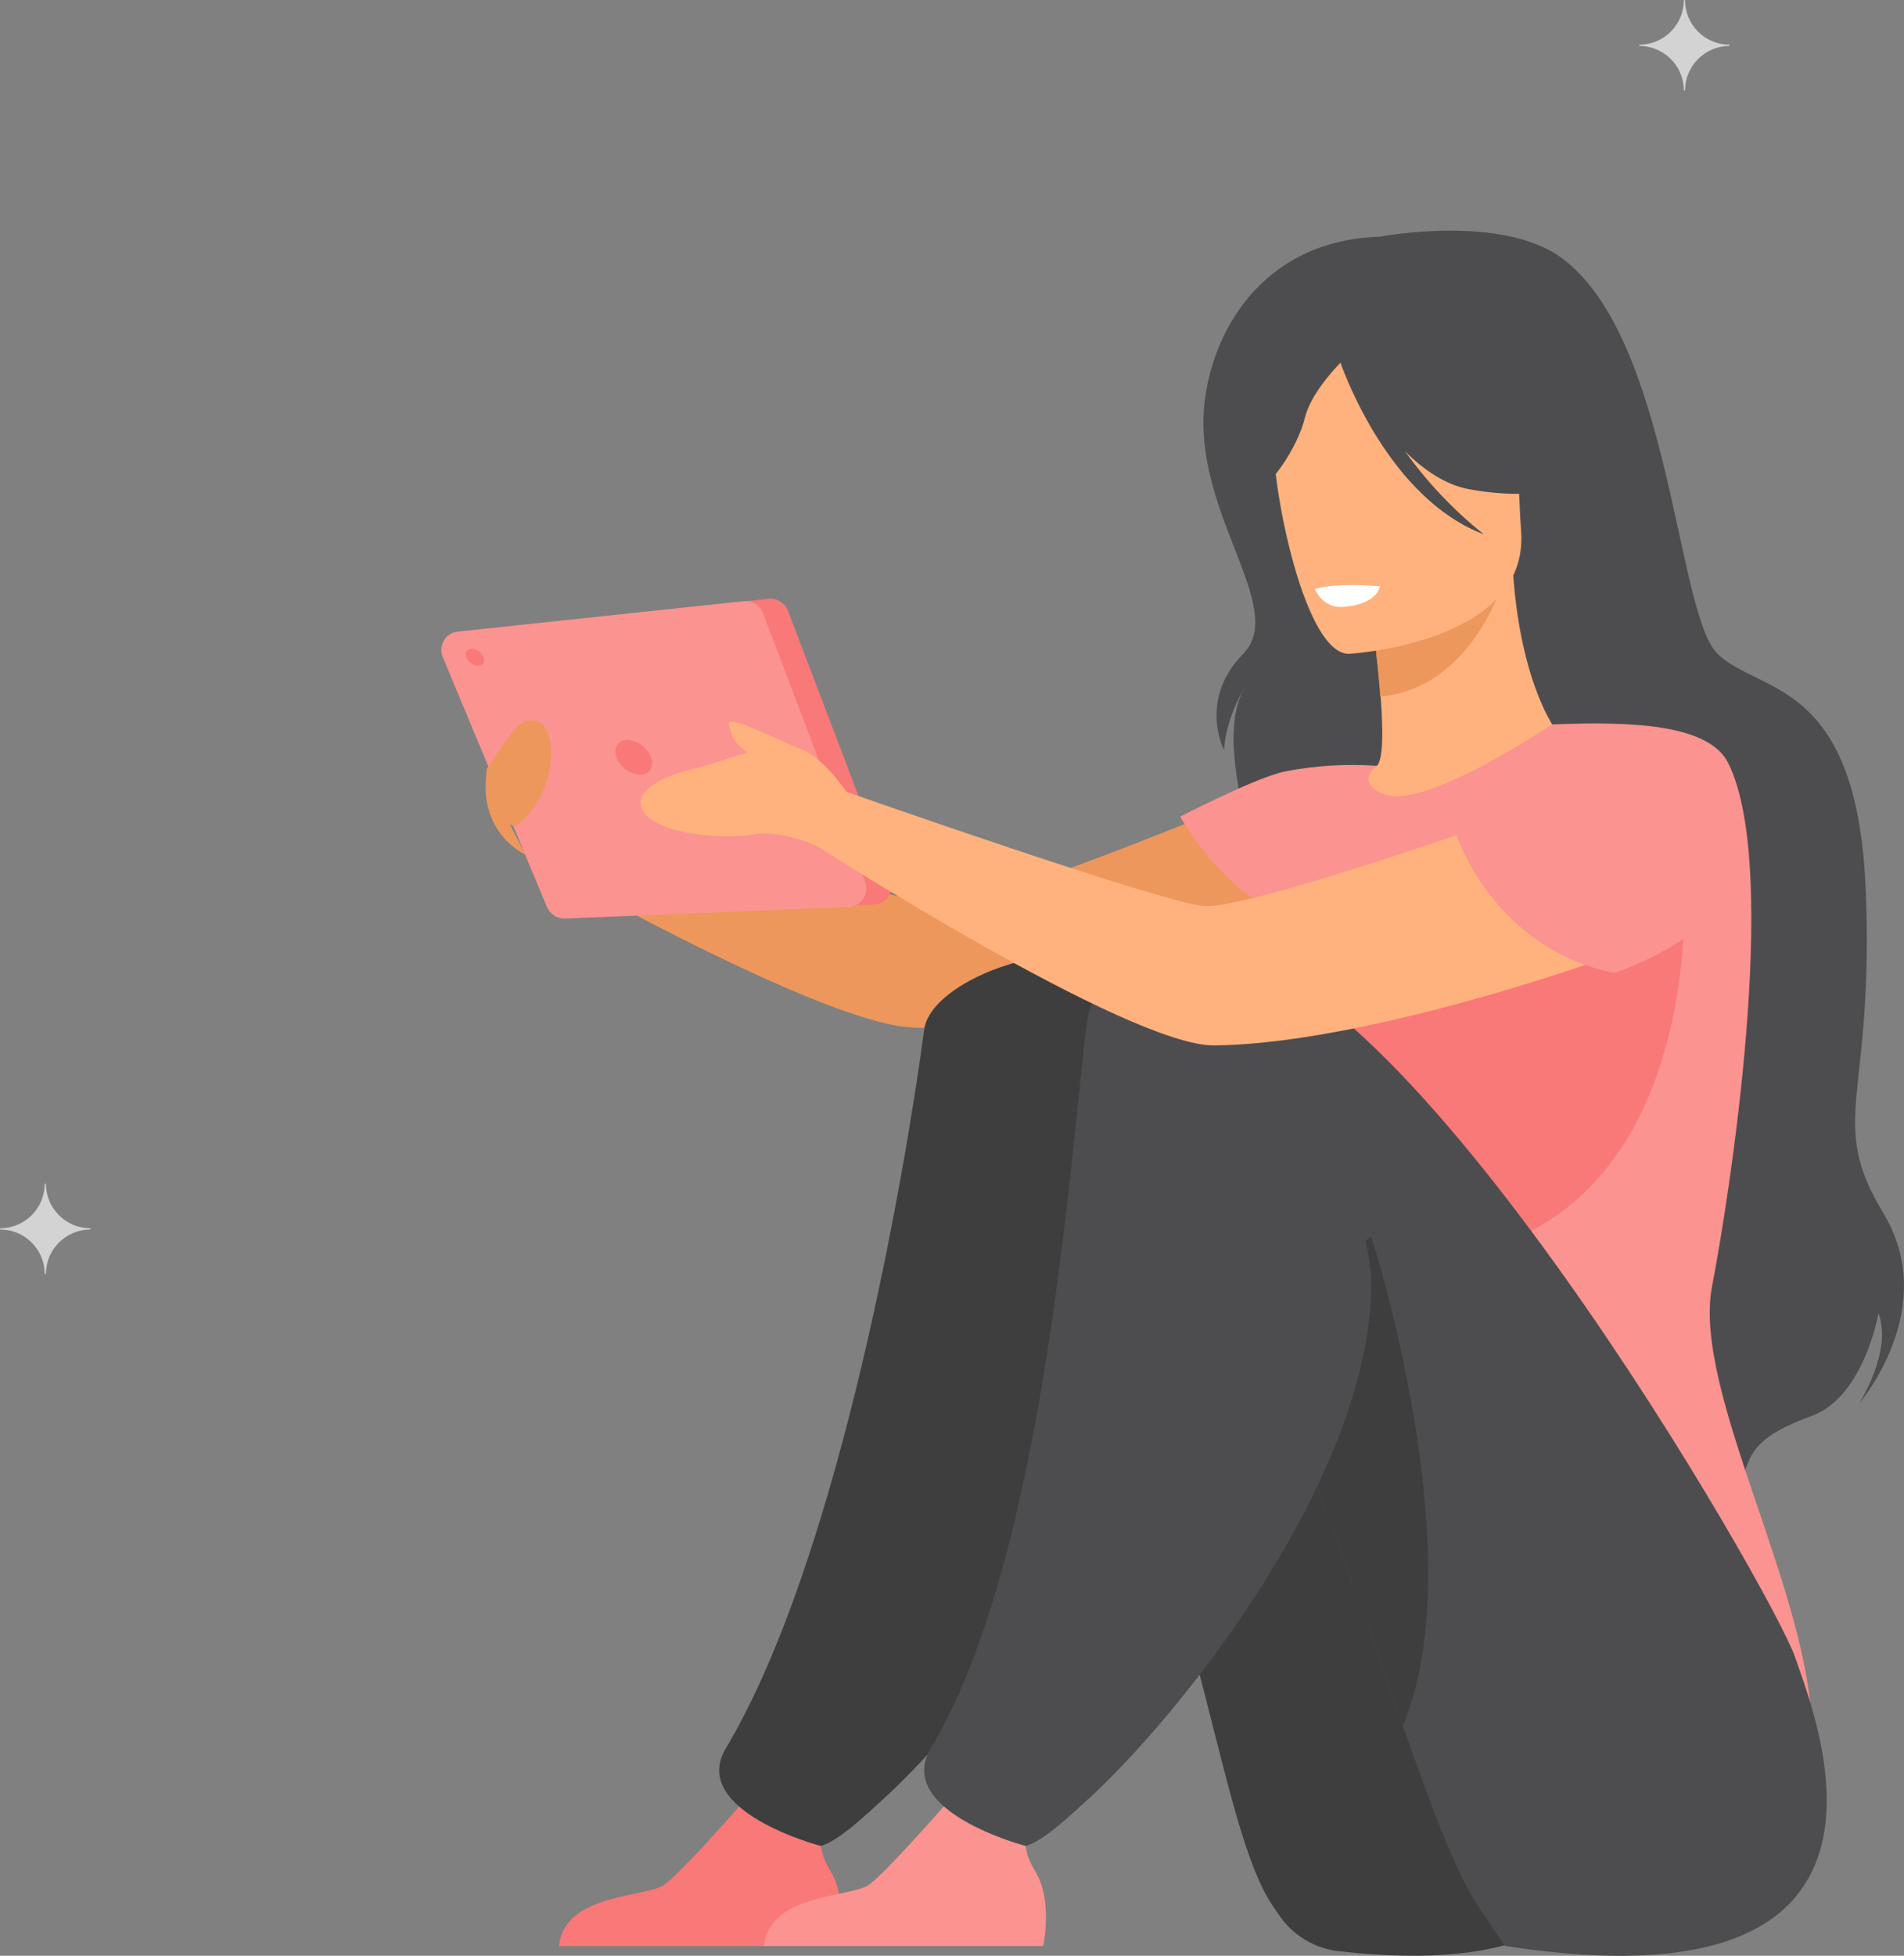 <?xml version="1.0" encoding="UTF-8"?> <!-- Generator: Adobe Illustrator 22.1.0, SVG Export Plug-In . SVG Version: 6.00 Build 0) --> <svg xmlns="http://www.w3.org/2000/svg" xmlns:xlink="http://www.w3.org/1999/xlink" id="Слой_1" x="0px" y="0px" viewBox="0 0 626.1 642.8" style="enable-background:new 0 0 626.1 642.8;" xml:space="preserve"><rect x="0" y="0" width="626.1" height="642.8" fill="#808080" stroke="none"/> <style type="text/css"> .st0{fill:#ED975D;} .st1{fill:#4D4D4F;} .st2{fill:#FFB27D;} .st3{fill:#FB9390;} .st4{fill:#3E3E3F;} .st5{fill:#F97878;} .st6{fill:#FFFFFF;} .st7{fill:#D3D3D3;} </style> <g id="Слой_2_1_"> <g id="Слой_1-2"> <g id="girl_2"> <path class="st0" d="M437.5,250.8c0,0-107.9,47-127.5,46.2s-140.3-36.8-140.3-36.8l3.1,20.8c0,0,93.2,53.6,125.7,56.6 c32.1,3,141.7-28.8,152.3-35.5S468.3,257.6,437.5,250.8z"></path> <path class="st1" d="M453.7,77.8c0,0,39.8-7.6,59.7,6.9c35.9,26.2,37.8,116.7,51.3,130.1s45.9,7.7,48.8,77.4 s-12.9,75.5,5.9,106.7s-8,62.3-8,62.3s11-17.2,6.3-29.6c0,0-4.6,27.4-22,33.8S575.8,476.5,573,486c0,0-148.3-76-148.5-129.9 s-29.2-107.3-14.9-130.7c0,0-6.4,10-7.1,21.1c0,0-8.6-16.4,6.3-31.6s-17.3-46.9-12.6-83.4C399.4,106.4,417,78.9,453.7,77.8z"></path> <path class="st2" d="M424.4,302.1c9.5,6.6,21.4,12,36.3,15.5c55.9,12.9,77.4-34.4,85.4-66.8c-5.9-3.2-12.3-5.2-19-5.8 c-4-0.5-8.3-0.8-11.8-1c-6.3-4.8-15.6-24.5-17.7-55.1l-2.6,0.7l-44,12.1c0,0,2,14,3,27.2c0.8,10.4,0.9,20.3-1.1,22.7 c-3.4,0.7-5.5,1.2-5.5,1.2l0,0C438.1,268.5,430.5,285,424.4,302.1z"></path> <path class="st0" d="M450.9,201.7c0,0,2,14,3,27.3c25-2.5,36.6-26.3,41.1-39.3L450.9,201.7z"></path> <path class="st2" d="M443.5,214.9c0,0,59.3-3.3,56.7-40.2s3.3-62.2-34.7-61.6s-44.3,15.1-46.5,27.6S428,214.8,443.5,214.9z"></path> <path class="st1" d="M419.3,120.1c8.4-11.8,15.5-9.8,19.6-6.8c31.1-20.1,53.8,4.7,53.8,4.7c5.9,26.2,26,40,26,40 s-10.3,7.4-35.6,2.8c-7.7-1.4-14.9-6.3-21.1-12.5c7.3,10.2,16,19.4,25.9,27.3c-30.7-11.6-45.6-52.1-47.1-56.4 c-3.4,3.5-10,11.1-11.7,18.1c-2.3,9.6-12.1,24.6-17.8,24.4C411.2,161.8,406.8,137.7,419.3,120.1z"></path> <path class="st3" d="M563,422.7c5.3-27.4,22.8-136.7,5.3-171.9c-6.3-12.6-30.9-13.8-57.9-12.7c-8.4,5.4-40.4,25.9-53.5,23.4 c-0.1,0-0.4-0.1-0.7-0.2c-6.2-1.5-8.5-5.9-3.4-9.6c-10-0.7-20.1-0.1-30,1.8c-9.4,1.8-34.7,14.9-34.7,14.9s12.7,23,31.5,31 c-3.2,28.6,1.5,41.2,31.2,107.1c25,55.8-3.4,106-3.4,106S595,630.9,595.8,570.6C596.4,525.1,556.2,457.6,563,422.7z"></path> <path class="st4" d="M440.2,641.3c-8-0.9-15.2-5.3-19.7-12l-2.3-3.4c-16.8-25.4-23.3-103.2-61-186C348,419.6,315,416,306,393.2 c0,0-22.1-73.9,42.4-76.1s172.8,205.7,174.5,227.5C524.6,565.7,565.6,655.4,440.2,641.3z"></path> <path class="st5" d="M183.8,639.6h91.9c0,0,3.4-14.7-2.6-24.6c-5.3-8.8-3.3-13.8,0.7-21.1c-4.9,2.1-10.2,3.1-15.5,2.9 c-4.6-0.3-9.4-2.3-13.7-4.8c-3.9,4.5-20.9,23.7-26.2,27.5C212.4,623.7,185.6,622.2,183.8,639.6z"></path> <path class="st5" d="M553.3,279.4c0,0,12,108.8-65.6,131.6s-99.5-100.1-36.9-108.9S553.3,279.4,553.3,279.4z"></path> <path class="st4" d="M303.9,338.4c-5.5,41.5-27.1,172.3-65.2,236.2c-12.3,20.6,31,32.1,31.2,32.1c5.8-1.5,15.5-10.8,19.9-14.8 c30.9-27.9,93.7-106.8,93.7-170.1c0-30.9,0.5-89.8-21.9-104.8C347.8,307.8,306.1,322,303.9,338.4z"></path> <path class="st1" d="M495,639.6c0,0-3.4-4.7-9.3-13.7c-7.1-10.7-14.9-31.8-24.4-58.7c-10-28.3-21.8-63.2-36.6-99.5 c-4.5-11.2-9.4-22.5-14.5-33.8c-9.2-20.2-34.5-17.4-43.5-40.2c0,0-35.1-79.1,29.4-81.2s187.2,211.5,194.2,232.2 C598.1,567.2,635.7,661.3,495,639.6z"></path> <path class="st3" d="M251.2,639.6H343c0,0,3.4-14.7-2.6-24.6c-5.3-8.8-3.3-13.8,0.7-21.1c-4.9,2.1-10.2,3.1-15.5,2.9 c-4.6-0.3-9.4-2.3-13.7-4.8c-4,4.5-20.9,23.7-26.2,27.5C279.8,623.7,253,622.2,251.2,639.6z"></path> <path class="st4" d="M461.3,567.1c-10-28.3-21.8-63.2-36.6-99.5c3.9-27.5,12.2-51.5,26.2-61.2 C450.9,406.4,484.9,511.6,461.3,567.1z"></path> <path class="st1" d="M357.5,335.5c-5.5,41.5-13.3,175.3-51.4,239.1c-12.3,20.6,30.9,32.1,31.2,32.1c5.8-1.5,15.5-10.8,19.9-14.8 c30.9-27.9,93.7-106.8,93.7-170.1c0-30.9-36.2-87.3-58.6-102.3C378.5,310.3,359.7,319,357.5,335.5z"></path> <path class="st5" d="M158.7,206.8l94.1-10c2.7-0.3,5.3,1.3,6.3,3.9l33.7,88.4c1.2,3.1-0.4,6.6-3.5,7.8c-0.6,0.2-1.3,0.4-1.9,0.4 l-93.3,3.8c-2.5,0.1-4.9-1.4-5.9-3.7l-34.4-82.2c-1.3-3.1,0.2-6.6,3.3-7.9C157.6,207,158.1,206.8,158.7,206.8z"></path> <path class="st3" d="M150.5,207.6l94.1-10c2.7-0.3,5.3,1.3,6.3,3.9l33.6,88.4c1.2,3.1-0.4,6.6-3.5,7.8c-0.6,0.2-1.3,0.4-1.9,0.4 l-93.3,3.8c-2.5,0.1-4.9-1.4-5.9-3.7L145.6,216c-1.3-3.1,0.1-6.6,3.2-8C149.4,207.8,149.9,207.7,150.5,207.6z"></path> <path class="st5" d="M202.7,248.9c-1.1-3.1,0.5-5.7,3.6-5.7c3.5,0.2,6.5,2.5,7.8,5.7c1.1,3.2-0.5,5.7-3.6,5.7 C207,254.4,203.9,252.1,202.7,248.9z"></path> <path class="st5" d="M153.3,216c-0.6-1.6,0.2-2.8,1.8-2.8c1.7,0.1,3.2,1.2,3.9,2.8c0.6,1.6-0.2,2.8-1.8,2.8 C155.5,218.7,154,217.6,153.3,216z"></path> <path class="st2" d="M546.1,250.8c0,0-130.4,48-150,47c-12.7-0.6-117.9-37.6-117.9-37.6l-9.5,17.9c0,0,102.4,65.8,130.6,65.5 c55.6-0.6,149.4-34.8,160-41.5S576.9,257.6,546.1,250.8z"></path> <path class="st2" d="M278.3,260.2c0,0-9.5-14.5-18.9-15s-25.6,6.4-31.2,7.5s-21.4,6.2-16.7,13.9s26.5,9.4,35.9,7.7 c9.4-1.7,21.4,3.8,21.4,3.8L278.3,260.2z"></path> <path class="st2" d="M262,245.7c0,0-15-6.9-19.2-8.1s-3.4,0-2.1,4.1s9,7.9,9,9.2S262,245.7,262,245.7z"></path> <path class="st0" d="M160.2,252.5c0,0,9.4-14.9,12.5-15.5c9.4-1.9,9.4,10.5,7.4,18.5c-2.1,8.6-9.4,16.7-11.4,16 S158,260.4,160.2,252.5z"></path> <path class="st0" d="M159.9,255.5c0,0-3,16.7,12.9,25.5L159.9,255.5z"></path> <path class="st6" d="M432.4,193.6c0,0,5.6-2.2,21.4-0.9c0,0-0.8,6.1-12.5,6.8C434.7,199.8,432.4,193.6,432.4,193.6z"></path> <path class="st3" d="M479,274.5c0,0,11.7,36.9,51.7,45.3c0,0,66.1-20.4,33.2-65.4C563.8,254.4,531.3,230.2,479,274.5z"></path> </g> <path class="st7" d="M14.9,389L14.9,389c0.1,0,0.2,0.1,0.2,0.2c0.1,8,6.5,14.4,14.5,14.5c0.1,0,0.2,0.1,0.2,0.2l0,0 c0,0.1-0.1,0.2-0.2,0.2c-8,0.1-14.4,6.5-14.5,14.5c0,0.1-0.1,0.2-0.2,0.2l0,0c-0.1,0-0.2-0.1-0.2-0.2c-0.1-8-6.5-14.4-14.5-14.5 c-0.1,0-0.2-0.1-0.2-0.2l0,0c0-0.1,0.1-0.2,0.2-0.2c8-0.1,14.4-6.5,14.5-14.5C14.7,389.1,14.8,389,14.9,389z"></path> <path class="st7" d="M553.9,0L553.9,0c0.1,0,0.2,0.1,0.2,0.2c0.1,8,6.5,14.4,14.5,14.5c0.1,0,0.2,0.1,0.2,0.2l0,0 c0,0.1-0.1,0.2-0.2,0.2c-8,0.1-14.4,6.5-14.5,14.5c0,0.1-0.1,0.2-0.2,0.2l0,0c-0.1,0-0.2-0.1-0.2-0.2c-0.1-8-6.5-14.4-14.5-14.5 c-0.1,0-0.2-0.1-0.2-0.2l0,0c0-0.1,0.1-0.2,0.2-0.2c8-0.1,14.4-6.5,14.5-14.5C553.7,0.1,553.8,0,553.9,0z"></path> </g> </g> </svg> 